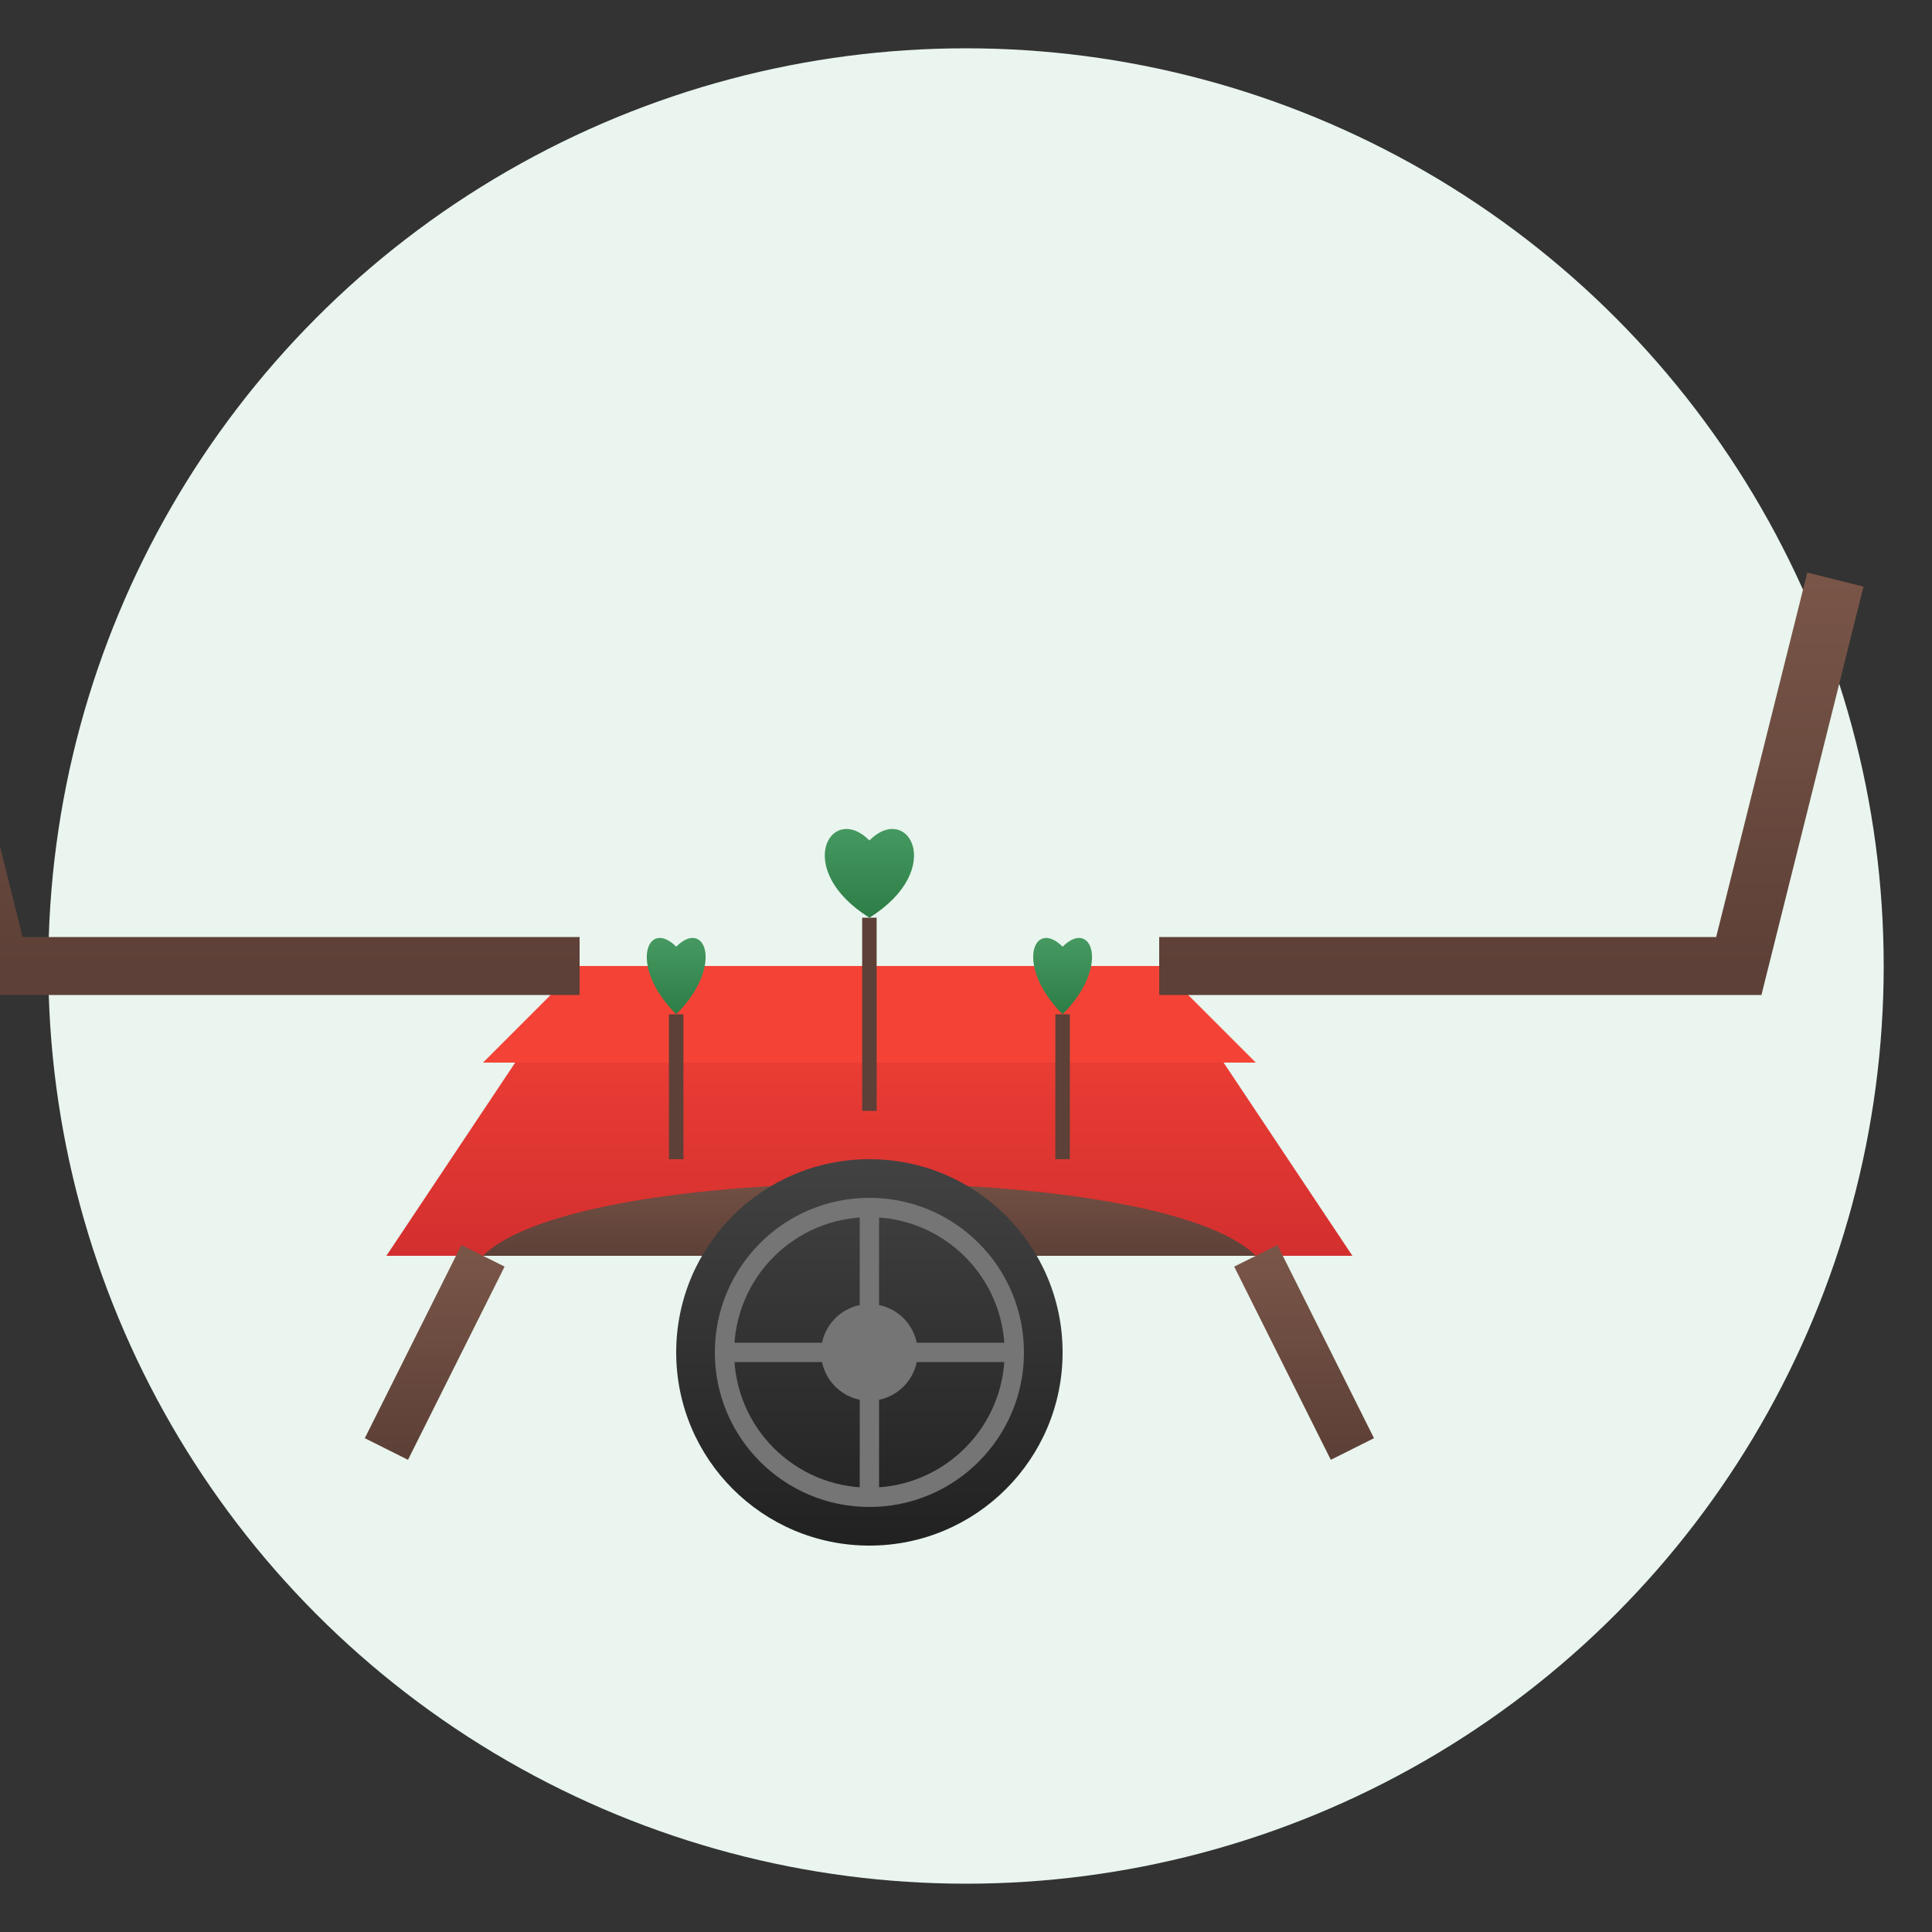 <svg xmlns="http://www.w3.org/2000/svg" viewBox="0 0 200 200">
  <rect x="0" y="0" width="200" height="200" fill="#333333" stroke="none"/>
  <defs>
    <linearGradient id="wheelbarrowBody" x1="0%" y1="0%" x2="0%" y2="100%">
      <stop offset="0%" stop-color="#F44336" />
      <stop offset="100%" stop-color="#D32F2F" />
    </linearGradient>
    <linearGradient id="wheelGradient" x1="0%" y1="0%" x2="0%" y2="100%">
      <stop offset="0%" stop-color="#424242" />
      <stop offset="100%" stop-color="#212121" />
    </linearGradient>
    <linearGradient id="handleGradient" x1="0%" y1="0%" x2="0%" y2="100%">
      <stop offset="0%" stop-color="#795548" />
      <stop offset="100%" stop-color="#5D4037" />
    </linearGradient>
    <linearGradient id="soilGradient" x1="0%" y1="0%" x2="0%" y2="100%">
      <stop offset="0%" stop-color="#795548" />
      <stop offset="100%" stop-color="#5D4037" />
    </linearGradient>
    <linearGradient id="plantGradient" x1="0%" y1="0%" x2="0%" y2="100%">
      <stop offset="0%" stop-color="#4ca168" />
      <stop offset="100%" stop-color="#2d7d46" />
    </linearGradient>
  </defs>
  
  <!-- Background Circle -->
  <circle cx="100" cy="100" r="95" fill="#e9f5ee" />
  
  <!-- Wheelbarrow Body -->
  <g transform="translate(90, 100)">
    <path d="M-30,0 L30,0 L50,30 L-50,30 Z" fill="url(#wheelbarrowBody)" />
    <path d="M-30,0 L30,0 L40,10 L-40,10 Z" fill="#F44336" />
    
    <!-- Soil and Plants in Wheelbarrow -->
    <path d="M-40,30 C-30,20 30,20 40,30 Z" fill="url(#soilGradient)" />
    
    <!-- Plants -->
    <g transform="translate(-20, 20)">
      <path d="M0,0 L0,-15" stroke="#5D4037" stroke-width="1.5" />
      <path d="M0,-15 C-5,-20 -3,-25 0,-22 C3,-25 5,-20 0,-15" fill="url(#plantGradient)" />
    </g>
    
    <g transform="translate(0, 15)">
      <path d="M0,0 L0,-20" stroke="#5D4037" stroke-width="1.5" />
      <path d="M0,-20 C-8,-25 -4,-32 0,-28 C4,-32 8,-25 0,-20" fill="url(#plantGradient)" />
    </g>
    
    <g transform="translate(20, 20)">
      <path d="M0,0 L0,-15" stroke="#5D4037" stroke-width="1.5" />
      <path d="M0,-15 C-5,-20 -3,-25 0,-22 C3,-25 5,-20 0,-15" fill="url(#plantGradient)" />
    </g>
    
    <!-- Handles -->
    <path d="M-30,0 L-90,0 L-100,-40" stroke="url(#handleGradient)" stroke-width="6" fill="none" />
    <path d="M-100,-40 L-110,-40" stroke="url(#handleGradient)" stroke-width="6" stroke-linecap="round" />
    
    <path d="M30,0 L90,0 L100,-40" stroke="url(#handleGradient)" stroke-width="6" fill="none" />
    <path d="M100,-40 L110,-40" stroke="url(#handleGradient)" stroke-width="6" stroke-linecap="round" />
    
    <!-- Wheel -->
    <g transform="translate(0, 40)">
      <circle cx="0" cy="0" r="20" fill="url(#wheelGradient)" />
      <circle cx="0" cy="0" r="15" fill="none" stroke="#757575" stroke-width="2" />
      <circle cx="0" cy="0" r="5" fill="#757575" />
      <path d="M0,-15 L0,15 M-15,0 L15,0" stroke="#757575" stroke-width="2" />
    </g>
    
    <!-- Legs -->
    <path d="M-40,30 L-50,50" stroke="url(#handleGradient)" stroke-width="5" />
    <path d="M40,30 L50,50" stroke="url(#handleGradient)" stroke-width="5" />
  </g>
</svg>
